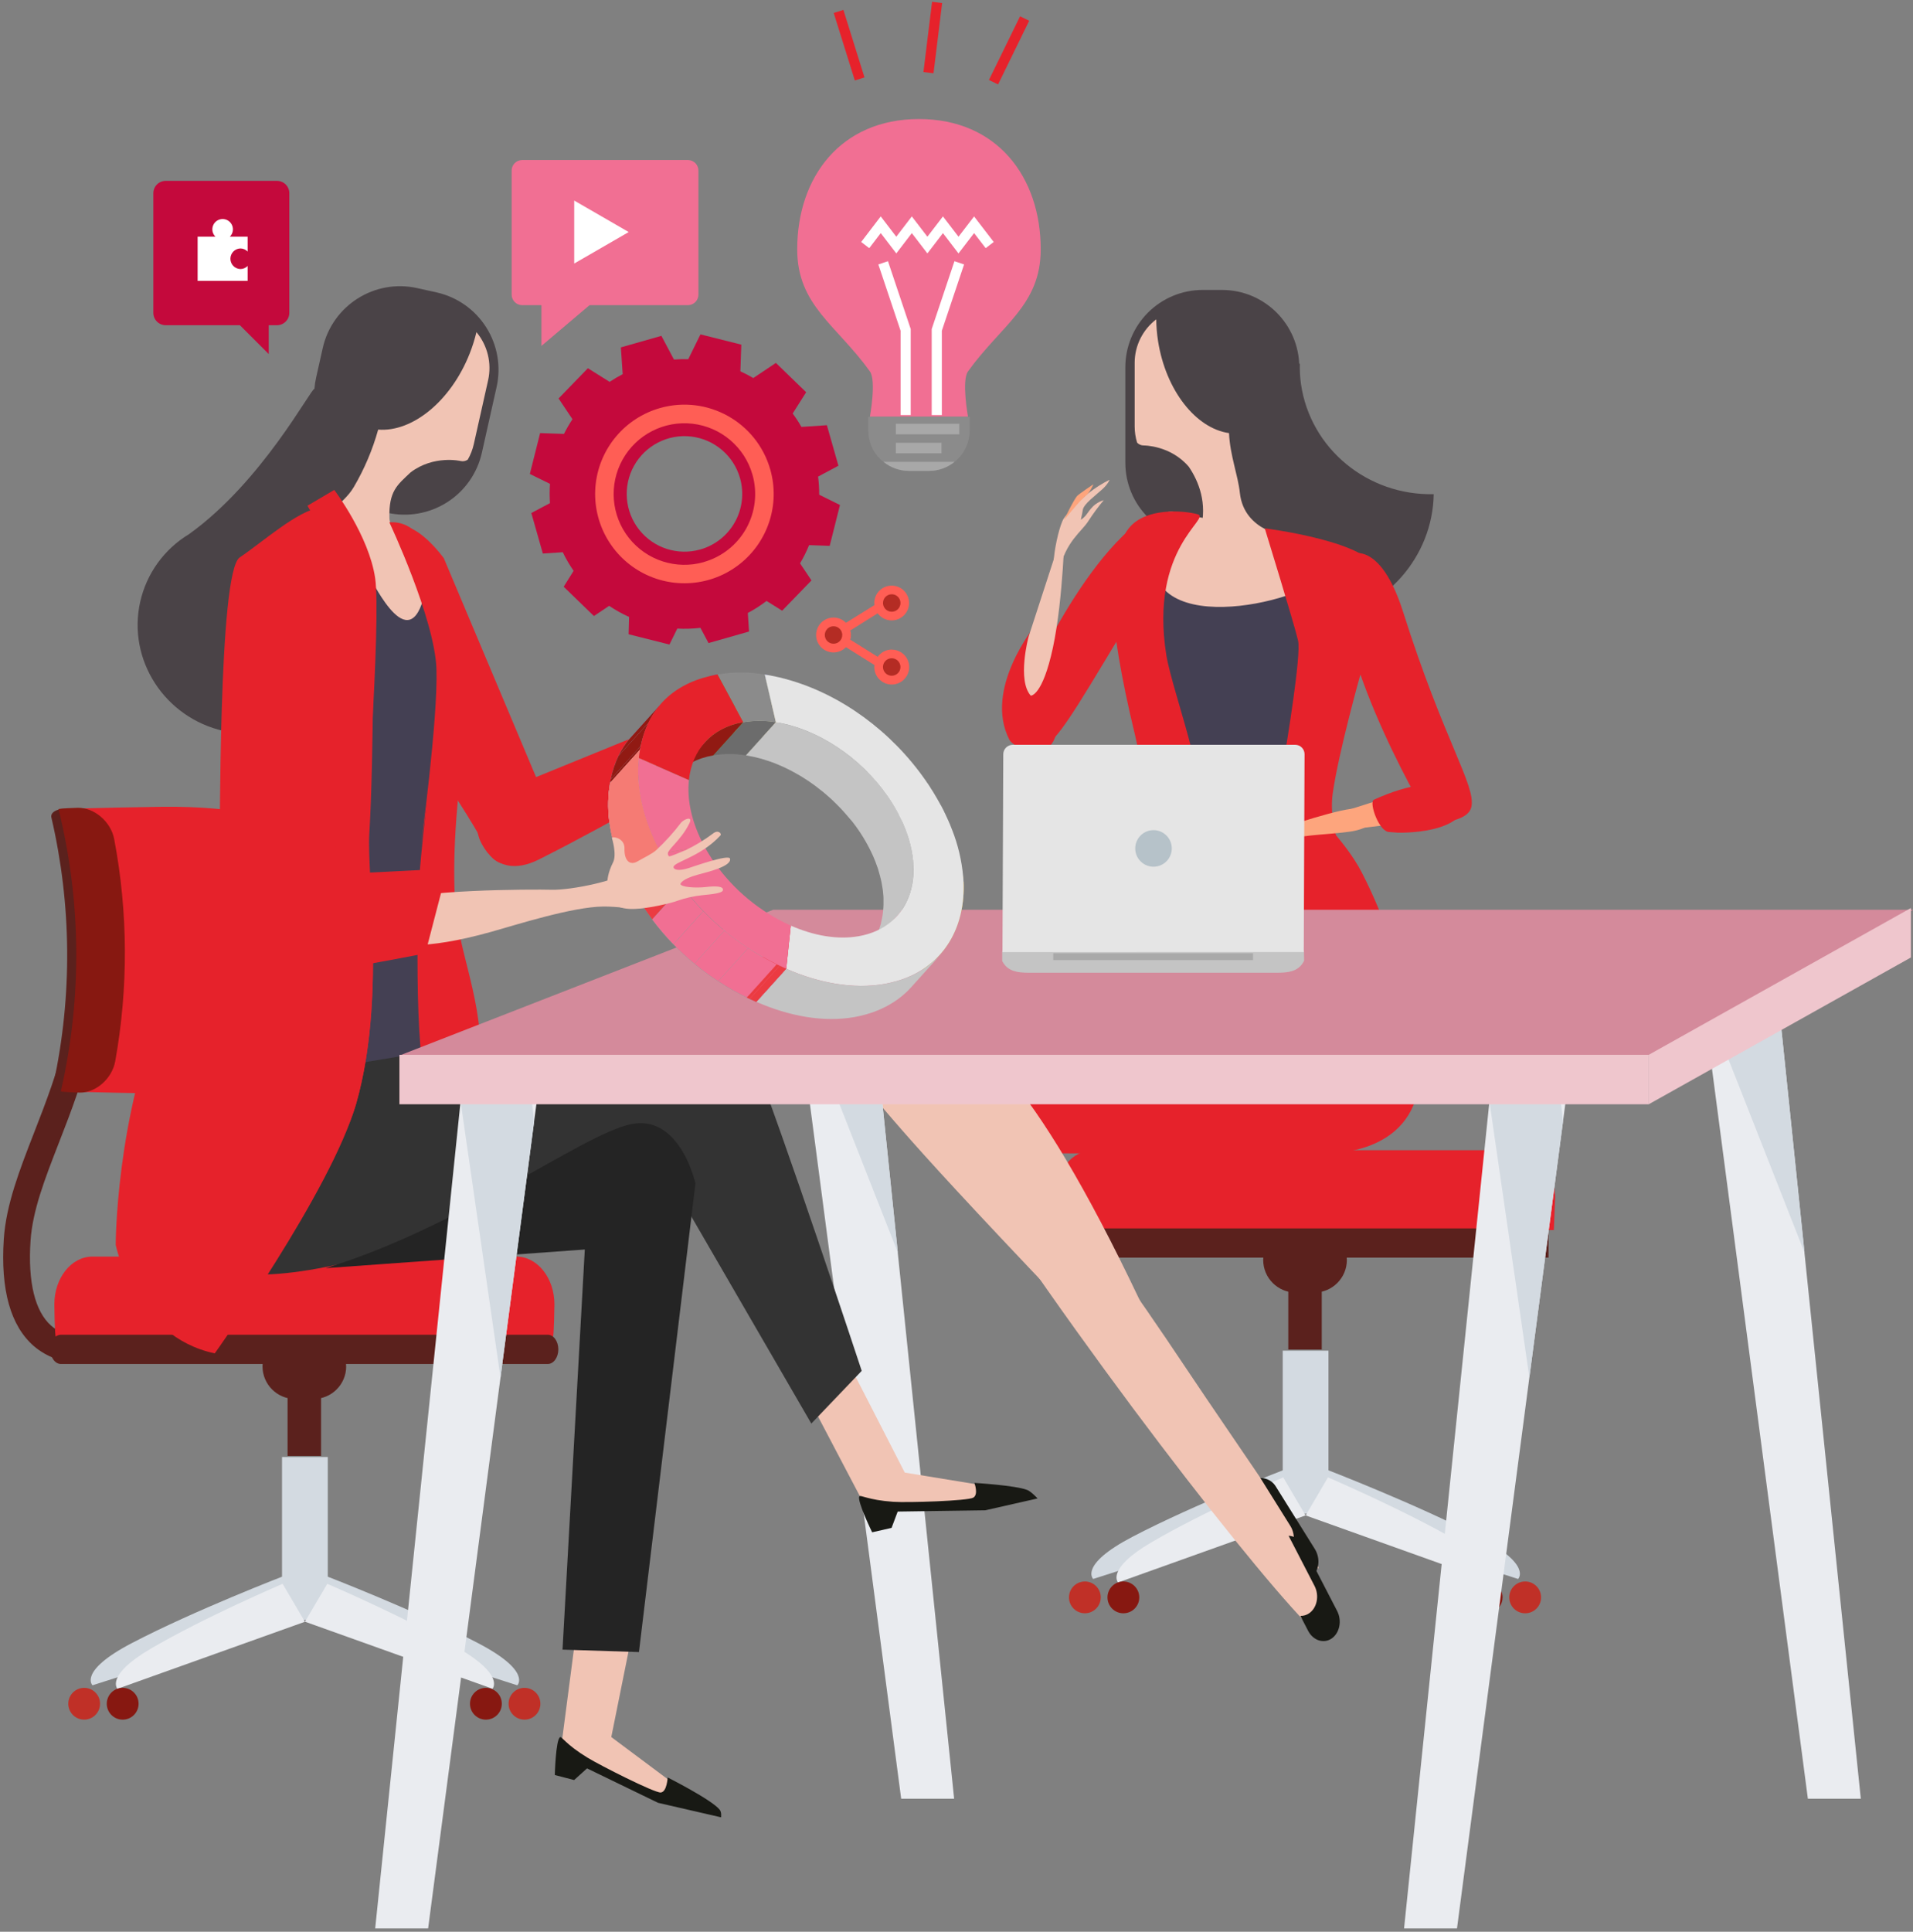 <svg xmlns="http://www.w3.org/2000/svg" xmlns:xlink="http://www.w3.org/1999/xlink" width="528px" height="533px" viewBox="0 0 528 533" version="1.1">
          <rect x="0" y="0" width="528" height="533" fill="#808080" stroke="none"/>
          <!-- Generator: Sketch 51.3 (57544) - http://www.bohemiancoding.com/sketch -->
          <title>Asset 1</title>
          <desc>Created with Sketch.</desc>
          <defs/>
          <g id="Page-1" stroke="none" stroke-width="1" fill="none" fill-rule="evenodd">
              <g id="Dedicated-Engagement-Model" transform="translate(-388, -1067)">
                  <g id="Asset-1" transform="translate(332, 1067)">
                      <path d="M411,405.315 L418.2,416.315 L357.73,435.66 C357.73,435.66 353.69,431.8 368.525,424.045 C385.795,415 411,405.315 411,405.315 Z" id="Path" fill="#D3DAE1" fill-rule="nonzero"/>
                      <path d="M421.725,405.315 L414.525,416.315 L475,435.66 C475,435.66 479.04,431.8 464.205,424.045 C446.915,415 421.725,405.315 421.725,405.315 Z" id="Path" fill="#D3DAE1" fill-rule="nonzero"/>
                      <rect id="Rectangle" fill="#D3DAE1" fill-rule="nonzero" x="410.04" y="372.665" width="12.63" height="44.975"/>
                      <path d="M410.175,407.63 L416.34,418.13 L364.59,436.63 C364.59,436.63 361.135,432.945 373.825,425.54 C388.615,416.87 410.175,407.63 410.175,407.63 Z" id="Path" fill="#EAECF0" fill-rule="nonzero"/>
                      <path d="M422.53,407.63 L416.37,418.13 L468.125,436.63 C468.125,436.63 471.58,432.945 458.885,425.54 C444.1,416.87 422.53,407.63 422.53,407.63 Z" id="Path" fill="#EAECF0" fill-rule="nonzero"/>
                      <path d="M370.45,440.745 C370.45,443.17 368.485,445.135 366.06,445.135 C363.635,445.135 361.67,443.17 361.67,440.745 C361.67,438.32 363.635,436.355 366.06,436.355 C368.483,436.358 370.447,438.322 370.45,440.745 Z" id="Path" fill="#871811" fill-rule="nonzero"/>
                      <path d="M470.72,440.745 C470.72,442.521 469.65,444.121 468.01,444.801 C466.37,445.48 464.481,445.105 463.226,443.849 C461.97,442.594 461.595,440.705 462.274,439.065 C462.954,437.425 464.554,436.355 466.33,436.355 C468.753,436.358 470.717,438.322 470.72,440.745 Z" id="Path" fill="#871811" fill-rule="nonzero"/>
                      <path d="M359.82,440.745 C359.82,442.521 358.75,444.121 357.11,444.801 C355.47,445.48 353.581,445.105 352.326,443.849 C351.07,442.594 350.695,440.705 351.374,439.065 C352.054,437.425 353.654,436.355 355.43,436.355 C357.855,436.355 359.82,438.32 359.82,440.745 Z" id="Path" fill="#C03027" fill-rule="nonzero"/>
                      <path d="M481.345,440.745 C481.345,443.17 479.38,445.135 476.955,445.135 C474.53,445.135 472.565,443.17 472.565,440.745 C472.565,438.32 474.53,436.355 476.955,436.355 C479.38,436.355 481.345,438.32 481.345,440.745 Z" id="Path" fill="#C03027" fill-rule="nonzero"/>
                      <rect id="Rectangle" fill="#5B211D" fill-rule="nonzero" x="411.575" y="356.185" width="9.24" height="16.175"/>
                      <path d="M427.745,347.635 C427.745,352.606 423.716,356.635 418.745,356.635 L413.65,356.635 C408.679,356.635 404.65,352.606 404.65,347.635 C404.65,342.664 408.679,338.635 413.65,338.635 L418.735,338.635 C423.706,338.635 427.735,342.664 427.735,347.635 L427.745,347.635 Z" id="Path" fill="#5B211D" fill-rule="nonzero"/>
                      <path d="M485.22,330.545 C485.22,323.265 480.52,317.37 474.72,317.37 L357.67,317.37 C351.87,317.37 347.17,323.265 347.17,330.545 C347.17,331.685 347.3,338.335 347.52,339.395 L484.87,339.395" id="Path" fill="#B72A30" fill-rule="nonzero" style="&#10;    fill: #E6222B;&#10;"/>
                      <path d="M483.395,338.93 L349,338.93 C347.395,338.93 346.09,340.735 346.09,342.965 C346.09,345.195 347.395,346.995 349,346.995 L483.4,346.995" id="Path" fill="#5B211D" fill-rule="nonzero"/>
                      <path d="M366.6,127.685 C366.611,139.462 376.163,149.003 387.94,149 L393.275,138.865 C405.055,138.865 414.61,121.115 414.61,109.335 L414.61,101.335 C414.607,89.553 405.057,80.003 393.275,80 L387.94,80 C382.279,80 376.849,82.25 372.847,86.254 C368.844,90.258 366.597,95.689 366.6,101.35 L366.6,127.685 Z" id="Path" fill="#4A4347" fill-rule="nonzero"/>
                      <path d="M410.355,100.705 C411.817,100.503 413.289,100.39 414.765,100.365 C414.718,102.219 414.82,104.073 415.07,105.91 C417.655,123.91 433.595,136.78 451.715,136.345 C451.435,153.59 438.43,168.635 420.46,171.21 C400.58,174.06 382.19,160.59 379.4,141.12 C376.61,121.65 390.465,103.555 410.355,100.705 Z" id="Path" fill="#4A4347" fill-rule="nonzero"/>
                      <path d="M375.13,88.115 C375.153,90.124 375.321,92.129 375.63,94.115 C377.79,107.82 386.13,118.22 395.215,119.5 C395.5,125.71 397.69,131.09 398.215,136.03 C399.4,146.785 411.31,147.93 411.31,147.93 C412.855,157.5 375.22,170.755 375.99,169.21 C376.76,167.665 384.79,156.405 387.41,146.065 C389.24,138.86 386.91,132.92 384.14,128.815 C379.05,122.815 371.64,122.91 371.64,122.91 C370.958,122.91 370.308,122.625 369.845,122.125 C369.402,120.68 369.176,119.177 369.175,117.665 L369.175,100.08 C369.189,95.382 371.39,90.958 375.13,88.115 Z" id="Path" fill="#FDA57D" fill-rule="nonzero" style="&#10;    fill: #f1c4b4;&#10;"/>
                      <path d="M446.25,284.32 C446.25,284.225 446.305,284.115 446.325,284.025 C446.265,283.95 446.21,283.865 446.15,283.79 C443.23,268.705 438.73,254.005 431.855,240.725 C427,231.35 417.215,222.465 412.9,218 C401.775,224.065 391.645,217.365 381.24,225.235 C379.529,231.112 378.161,237.084 377.145,243.12 C375.57,252.2 374.21,260.645 373.04,268.54 C356.905,270.04 317.1,273.11 302.115,276.04 C293.24,278.09 292.72,281.54 291.335,282.66 C292.125,297.16 303.88,305.325 310.995,316.93 C312.26,318.99 408.055,318.04 423.9,318.04 C432.385,317.95 453.88,313.085 446.25,284.32 Z" id="Path" fill="#D23D43" fill-rule="nonzero" style="&#10;    fill: #E6222B;&#10;"/>
                      <path d="M297.5,303.18 C294.885,300.155 293.43,296.375 291.5,293.01 C290,286.535 290,282.185 291.865,280.645 C298.91,274.825 322.935,286.95 383.365,377.53 C396.52,397.255 425.66,438.92 418.945,431.975 C318.815,328.455 310.645,318.45 297.5,303.18 Z" id="Path" fill="#EA7F4E" fill-rule="nonzero" style="&#10;    fill: #f1c4b4;&#10;"/>
                      <path d="M418.92,427.425 L408.21,410.275 C407.327,408.724 405.669,407.779 403.885,407.81 L412.13,421 C413.73,423.555 413.335,427 411.255,428.675 C410.593,429.212 409.777,429.524 408.925,429.565 L411.39,433.51 C412.985,436.065 415.96,436.77 418.045,435.085 C420.13,433.4 420.5,430 418.92,427.425 Z" id="Path" fill="#181914" fill-rule="nonzero"/>
                      <path d="M417.79,201.235 L431.045,170 C434.99,160.72 431.795,151.82 423.955,150.225 L379.6,141.2 C374.71,140.74 367.485,150.245 369.855,160.81 L381.205,195.1 L417.79,201.235 Z" id="Path" fill="#FDA57D" fill-rule="nonzero" style="&#10;    fill: #f1c4b4;&#10;"/>
                      <path d="M425.91,156.59 C424.41,183.55 450.995,227.09 450.995,227.09 C450.995,227.09 461.15,227.24 462.12,222.59 C463.345,216.68 454.51,204.35 443.26,168.815 C436.3,146.825 426.17,152.08 425.91,156.59 Z" id="Path" fill="#D23D43" fill-rule="nonzero" style="&#10;    fill: #E6222B;&#10;"/>
                      <path d="M371.425,143.185 C351.38,157.565 335.425,198.25 335.425,198.25 C335.425,198.25 339.925,208.13 343.885,206.15 C348.885,203.65 355.045,191.745 372.425,163.42 C383.2,145.89 374.78,140.775 371.425,143.185 Z" id="Path" fill="#D23D43" fill-rule="nonzero" style="&#10;    fill: #E6222B;&#10;"/>
                      <path d="M378.5,215.645 C378.565,219.7 382.5,226.235 385.365,226.145 L413.24,227.07 C416.11,227.005 423.025,222.005 422.96,217.95 L422.715,204.325 C422.65,200.28 420.27,197.045 417.395,197.11 L381.375,188 C378.505,188.065 376.225,191.405 376.29,195.455 L378.5,215.645 Z" id="Path" fill="#444053" fill-rule="nonzero"/>
                      <path d="M421.175,228.5 C421.145,228.945 419.01,229.175 416.395,229 L386.805,227.155 C384.19,227 382.095,226.505 382.125,226.055 L382.225,224.37 C382.225,223.925 384.395,223.695 387.01,223.87 L416.59,225.71 C419.21,225.87 421.305,226.37 421.275,226.81 L421.175,228.5 Z" id="Path" fill="#171311" fill-rule="nonzero"/>
                      <path d="M373.24,155.11 C373.577,153.29 374.098,151.51 374.795,149.795 C368.835,177.295 415.44,166.49 422.06,158.48 C422.17,159.31 422.255,160.17 422.31,161.06 C422.81,170.745 422.43,180.435 422.865,190.125 C423.255,197.83 414.945,204.43 410.92,204.58 C395.92,205.17 392.48,203.955 377.965,198.68 C374.07,197.26 366.78,188.985 368.185,181.925 C369.912,173.015 371.597,164.077 373.24,155.11 Z" id="Path" fill="#444053" fill-rule="nonzero"/>
                      <path d="M405.085,145.775 C405.085,145.775 435.17,149.525 436.155,157.86 C437.565,169.74 431.365,186.525 431.365,186.525 C431.365,186.525 425.505,207.41 423.865,218.74 C422.225,230.07 429.315,240.82 427.13,238.61 C426.695,238.165 421.475,238.675 413.165,234.705 C404.855,230.735 409.46,215.295 410.28,210.31 C411.1,205.325 415.175,180.835 414.28,176.78 C413.385,172.725 405.085,145.775 405.085,145.775 Z" id="Path" fill="#D23D43" fill-rule="nonzero" style="&#10;    fill: #E6222B;&#10;"/>
                      <path d="M362.92,157.535 C362.92,157.535 364.42,149.715 367.54,145.775 C372.14,139.98 382.61,140.82 386.54,141.89 C390.47,142.96 373.165,150.955 377.91,180.73 C378.78,186.17 382.63,197.78 384.75,206.23 C386.87,214.68 383.5,237.695 383.5,237.695 C383.5,237.695 376.655,234.27 375.3,234.695 C373.17,235.33 372.12,214.5 369.26,202.76 C361.065,169.08 362.92,157.535 362.92,157.535 Z" id="Path" fill="#D23D43" fill-rule="nonzero" style="&#10;    fill: #E6222B;&#10;"/>
                      <path d="M314.26,309.885 C312.175,306.59 311.535,302.635 310.26,299.06 C309.965,292.56 311.09,288.74 312.875,287.115 C321,279.74 338.83,293.4 367.725,352.835 C382.285,382.8 393.225,408.71 412.92,424.745 C415.795,427.085 417.25,429.375 418.175,432.09 C421.04,440.52 419.77,451.035 419.415,450.705 C405.63,438.08 352.745,370.73 314.26,309.885 Z" id="Path" fill="#FDA57D" fill-rule="nonzero" style="&#10;    fill: #f1c4b4;&#10;"/>
                      <path d="M425.06,444.5 L415.77,426.545 C415.019,424.925 413.442,423.847 411.66,423.735 L418.81,437.565 C420.2,440.24 419.53,443.635 417.31,445.145 C416.608,445.63 415.768,445.876 414.915,445.845 L417.05,449.97 C418.435,452.65 421.35,453.59 423.55,452.085 C425.75,450.58 426.445,447.175 425.06,444.5 Z" id="Path" fill="#181914" fill-rule="nonzero"/>
                      <path d="M334.595,204.1 C327.375,190.06 341.72,172.6 341.72,172.6 C341.72,172.6 346.575,173.03 348.47,175.6 C350.865,178.86 350.21,185.755 347.695,201.495 C346.14,211.235 335.805,206.445 334.595,204.1 Z" id="Path" fill="#D23D43" fill-rule="nonzero" style="&#10;    fill: #E6222B;&#10;"/>
                      <path d="M340.5,191.94 C340.5,191.94 343.725,192.165 346.62,178.645 C349.515,165.125 349.915,144.895 349.915,144.895 L339.87,175.77 C339.87,175.77 336.685,187.69 340.5,191.94 Z" id="Path" fill="#FDA57D" fill-rule="nonzero" style="&#10;    fill: #f1c4b4;&#10;"/>
                      <path d="M348.37,157.45 C350.13,149.355 354.56,146.705 356.4,143.755 C357.695,141.751 359.113,139.829 360.645,138 C357.115,139.095 356.45,141.69 355.145,142.77 C353.84,143.85 354.425,143.625 354.855,140.7 C355.1,139.04 358.355,136.745 360.25,134.99 C361.895,133.49 362.25,132.375 362.25,132.375 C360.19,133.406 358.24,134.644 356.43,136.07 C353.155,138.725 350.125,142.225 349.585,143.095 C348.585,144.685 347.26,150.065 346.885,154.025 C346.5,158.5 347.105,163.28 348.37,157.45 Z" id="Path" fill="#FDA57D" fill-rule="nonzero" style="&#10;    fill: #f1c4b4;&#10;"/>
                      <path d="M349.645,143.545 C349.645,143.545 352.42,137.67 353.395,136.75 C354.08,136.105 357.785,133.615 357.785,133.615 C357.785,133.615 356.935,135.855 355.505,136.94 C354.075,138.025 349.645,143.545 349.645,143.545 Z" id="Path" fill="#FDA57D" fill-rule="nonzero"/>
                      <path d="M428.31,229.5 C421.05,230.47 413.09,230.33 409.41,232.5 C404.18,235.545 395.94,245.62 391.775,246.2 C391.324,246.288 390.878,246.401 390.44,246.54 C389.255,246.865 387.86,247.01 387.39,247.205 C386.92,247.4 385.39,248.235 385.845,247.68 C389.815,242.765 401.605,231.455 403.025,230.895 C405.94,229.735 422.34,224.035 428.87,223.18 C436.235,222.195 438.095,228.2 428.31,229.5 Z" id="Path" fill="#FDA57D" fill-rule="nonzero"/>
                      <path d="M407.84,231.885 C407.84,231.885 407.875,230.385 406.7,230.285 C404.78,230.13 401.1,231.425 399.815,231.94 C398.38,232.515 392.075,236.345 392.075,236.345 C393.901,236.54 395.741,236.15 397.33,235.23 C401.035,233 407.84,231.885 407.84,231.885 Z" id="Path" fill="#EAD7B9" fill-rule="nonzero"/>
                      <path d="M439.815,219.745 C439.856,222.35 439.736,224.955 439.455,227.545 C420.415,229.935 404.17,231.1 404.17,231.1 L439.815,219.745 Z" id="Path" fill="#FDA57D" fill-rule="nonzero"/>
                      <path d="M435.145,220.68 C433.825,221.49 436.645,229.68 439.53,229.57 L441.77,229.74 C441.77,229.74 461.04,230.38 460.43,220.43 C460.43,220.43 455.875,211.285 435.145,220.68 Z" id="Path" fill="#D23D43" fill-rule="nonzero" style="&#10;    fill: #E6222B;&#10;"/>
                      <path d="M176.5,80.68 L171.18,79.5 C159.402,76.864 147.715,84.273 145.075,96.05 L143.28,104.05 C143.033,105.123 142.866,106.213 142.78,107.31 C141.9,107.025 128.435,132.855 108.17,147.38 C101.319,151.508 96.451,158.256 94.695,166.06 C91.105,182.06 101.46,198.06 117.82,201.705 C134.18,205.35 150.345,195.355 153.94,179.34 C155.581,171.99 154.328,164.29 150.44,157.84 C156.421,153.841 160.635,147.695 162.21,140.675 C162.28,140.36 162.335,140.05 162.395,139.735 L162.865,141.47 C168.527,142.747 174.465,141.719 179.368,138.612 C184.272,135.506 187.737,130.576 189,124.91 L193.065,106.78 C194.33,101.122 193.296,95.193 190.189,90.298 C187.083,85.403 182.158,81.944 176.5,80.68 Z" id="Path" fill="#4A4347" fill-rule="nonzero"/>
                      <polygon id="Path" fill="#EAECF0" fill-rule="nonzero" points="304.73 496.29 319.345 496.29 295.235 262.825 274.05 262.825"/>
                      <polygon id="Path" fill="#D3DAE1" fill-rule="nonzero" points="275.465 273.585 303.82 345.635 295.78 268.09 295.235 262.825 276.72 262.825"/>
                      <polygon id="Path" fill="#EAECF0" fill-rule="nonzero" points="554.985 496.29 569.595 496.29 545.49 262.825 524.305 262.825"/>
                      <polygon id="Path" fill="#D3DAE1" fill-rule="nonzero" points="525.715 273.585 554.07 345.635 546.03 268.09 545.49 262.825 526.97 262.825"/>
                      <path d="M78.12,376.025 C73.437,376.084 68.892,374.44 65.33,371.4 C58.905,365.81 56.12,355.865 57.05,341.85 C57.685,332.39 61.405,322.815 65.35,312.67 C72,295.615 79.5,276.28 75.57,250.71 L82.88,249.585 C87.115,277.115 78.88,298.315 72.24,315.35 C68.35,325.35 64.985,334.015 64.43,342.35 C63.67,353.715 65.635,361.815 70.115,365.775 C74.35,369.525 79.66,368.555 79.885,368.52 L81.385,375.76 C80.308,375.954 79.214,376.042 78.12,376.025 Z" id="Path" fill="#5B211D" fill-rule="nonzero"/>
                      <path d="M134.79,434.665 L142,445.64 L81.53,465 C81.53,465 77.49,461.14 92.33,453.385 C109.6,444.35 134.79,434.665 134.79,434.665 Z" id="Path" fill="#D3DAE1" fill-rule="nonzero"/>
                      <path d="M145.525,434.665 L138.33,445.64 L198.78,465 C198.78,465 202.82,461.14 187.985,453.385 C170.715,444.35 145.525,434.665 145.525,434.665 Z" id="Path" fill="#D3DAE1" fill-rule="nonzero"/>
                      <rect id="Rectangle" fill="#D3DAE1" fill-rule="nonzero" x="133.84" y="402.01" width="12.63" height="44.975"/>
                      <path d="M134,437 L140.16,447.47 L88.41,465.97 C88.41,465.97 84.955,462.285 97.65,454.88 C112.415,446.215 134,437 134,437 Z" id="Path" fill="#EAECF0" fill-rule="nonzero"/>
                      <path d="M146.33,437 L140.175,447.45 L191.93,465.95 C191.93,465.95 195.38,462.265 182.685,454.86 C167.9,446.215 146.33,437 146.33,437 Z" id="Path" fill="#EAECF0" fill-rule="nonzero"/>
                      <path d="M94.25,470.09 C94.25,472.515 92.285,474.48 89.86,474.48 C87.435,474.48 85.47,472.515 85.47,470.09 C85.47,467.665 87.435,465.7 89.86,465.7 C92.285,465.7 94.25,467.665 94.25,470.09 Z" id="Path" fill="#871811" fill-rule="nonzero"/>
                      <path d="M194.5,470.09 C194.5,472.515 192.535,474.48 190.11,474.48 C187.685,474.48 185.72,472.515 185.72,470.09 C185.72,467.665 187.685,465.7 190.11,465.7 C192.535,465.7 194.5,467.665 194.5,470.09 Z" id="Path" fill="#871811" fill-rule="nonzero"/>
                      <path d="M83.62,470.09 C83.62,471.866 82.55,473.467 80.909,474.146 C79.268,474.826 77.379,474.449 76.124,473.192 C74.869,471.936 74.495,470.047 75.176,468.407 C75.857,466.766 77.459,465.698 79.235,465.7 C81.658,465.703 83.62,467.667 83.62,470.09 Z" id="Path" fill="#C03027" fill-rule="nonzero"/>
                      <path d="M205.15,470.09 C205.15,472.514 203.186,474.479 200.762,474.48 C198.338,474.481 196.372,472.517 196.37,470.093 C196.368,467.669 198.331,465.703 200.755,465.7 C201.92,465.699 203.038,466.161 203.862,466.984 C204.687,467.807 205.15,468.925 205.15,470.09 Z" id="Path" fill="#C03027" fill-rule="nonzero"/>
                      <rect id="Rectangle" fill="#5B211D" fill-rule="nonzero" x="135.375" y="385.53" width="9.24" height="16.175"/>
                      <path d="M151.55,377 C151.55,381.971 147.521,386 142.55,386 L137.455,386 C132.484,386 128.455,381.971 128.455,377 C128.455,372.029 132.484,368 137.455,368 L142.535,368 C147.506,368 151.535,372.029 151.535,377 L151.55,377 Z" id="Path" fill="#5B211D" fill-rule="nonzero"/>
                      <path d="M208.675,368.745 C208.89,367.685 209.025,361.03 209.025,359.89 C209.025,352.61 204.32,346.715 198.525,346.715 L81.5,346.715 C75.695,346.715 71,352.61 71,359.89 C71,361.03 71.125,367.685 71.345,368.745 L208.675,368.745 Z" id="Path" fill="#B72A30" fill-rule="nonzero" style="&#10;    fill: #E6222B;&#10;"/>
                      <path d="M69.89,372.315 C69.89,374.54 71.19,376.345 72.8,376.345 L207.195,376.345 C208.8,376.345 210.105,374.54 210.105,372.315 C210.105,370.085 208.8,368.275 207.195,368.275 L72.8,368.275 C71.19,368.275 69.89,370.085 69.89,372.315 Z" id="Path" fill="#5B211D" fill-rule="nonzero"/>
                      <path d="M76.44,301.16 C79.33,301.375 97.675,301.7 100.84,301.735 C120.92,301.98 138.22,298.21 139.18,293.265 C143.14,272.736 143.309,251.655 139.68,231.065 C138.825,226.125 121.265,222.355 100.76,222.605 C97.535,222.64 78.81,222.97 75.87,223.185 C82.167,248.773 82.362,275.483 76.44,301.16 Z" id="Path" fill="#B72A30" fill-rule="nonzero" style="&#10;    fill: #E6222B;&#10;"/>
                      <path d="M73.685,223.18 C71.435,223.205 69.865,224.275 70.185,225.565 C75.777,249.63 75.992,274.632 70.815,298.79 C70.53,300.085 72.085,301.15 74.285,301.175 C76.485,301.175 78.52,300.175 78.785,298.88 C84.02,274.673 83.849,249.609 78.285,225.475 C77.98,224.18 75.905,223.155 73.655,223.18 L73.685,223.18 Z" id="Path" fill="#5B211D" fill-rule="nonzero"/>
                      <path d="M72.79,301.125 C73.38,301.31 77.355,301.465 78.05,301.47 C82.425,301.525 86.93,297.665 87.805,292.8 C91.45,272.537 91.355,251.779 87.525,231.55 C86.61,226.685 81.995,222.83 77.525,222.885 C76.82,222.885 72.77,223.045 72.16,223.235 C78.462,248.791 78.678,275.47 72.79,301.125 Z" id="Path" fill="#871811" fill-rule="nonzero"/>
                      <path d="M195.465,226.62 C195.465,226.62 187.735,235.32 210.425,225.285 C233.115,215.25 263.925,194.89 263.925,194.89 L209.425,213.16 C209.425,213.16 198.85,217.05 195.465,226.62 Z" id="Path" fill="#E2C59C" fill-rule="nonzero"/>
                      <path d="M246.82,204.46 C257.75,200.02 264.67,203.595 269.695,203.53 C273.17,203.554 276.64,203.798 280.085,204.26 C275.745,200.57 272.16,201.87 269.775,201.08 C267.39,200.29 268.165,200.855 271.935,198.985 C274.08,197.925 279.56,200.24 283.245,201.265 C286.43,202.145 288.005,201.68 288.005,201.68 C285.052,199.875 281.926,198.367 278.675,197.18 C272.76,195.125 266.07,194.105 264.59,194.115 C261.885,194.155 254.47,196.87 249.54,199.675 C244,202.845 238.945,207.66 246.82,204.46 Z" id="Path" fill="#E2C59C" fill-rule="nonzero"/>
                      <path d="M264.095,194.565 C264.095,194.565 273.33,193.29 275.245,193.8 C276.58,194.15 282.68,196.905 282.68,196.905 C282.68,196.905 279.345,197.67 276.85,196.71 C274.355,195.75 264.095,194.565 264.095,194.565 Z" id="Path" fill="#E2C59C" fill-rule="nonzero"/>
                      <path d="M203.465,214.62 C203.465,214.62 182.5,220.935 189,232.91 C192.7,239.715 198.535,240.24 204.725,237.15 C216.225,231.39 229.015,224.225 229.015,224.225 L229.625,203.95 L203.465,214.62 Z" id="Path" fill="#D23D43" fill-rule="nonzero" style="&#10;    fill: #E6222B;&#10;"/>
                      <path d="M206.945,221.5 L178.5,154.025 C178.5,154.025 170.69,143.225 165.445,145.62 C157.875,149.06 166.115,157.955 167.235,162.835 C169.52,172.775 159.735,181.205 172.885,205.06 C180.45,218.775 185.7,225.125 190.445,234.62 C193.71,241.16 201.14,238.24 207.78,234.925 C220.185,228.725 206.945,221.5 206.945,221.5 Z" id="Path" fill="#D23D43" fill-rule="nonzero" style="&#10;    fill: #E6222B;&#10;"/>
                      <path d="M187.5,91.64 C187.019,93.646 186.397,95.616 185.64,97.535 C180.42,110.75 169.76,119.28 160.38,118.535 C158.834,124.084 156.573,129.409 153.655,134.375 C150.75,139.375 143.155,143.685 143.155,143.685 C139.47,152.905 176.37,183.78 177.95,182.97 C181.3,181.26 175.295,159.085 169.26,152.215 C166.425,148.995 163.545,145.215 163.48,143.03 C163.27,135.42 165.685,133.8 169.35,130.315 C175.78,125.47 183.14,127.205 183.14,127.205 C183.822,127.362 184.538,127.222 185.11,126.82 C185.881,125.478 186.444,124.026 186.78,122.515 L190.72,104.93 C191.772,100.24 190.582,95.328 187.5,91.64 Z" id="Path" fill="#FDA57D" fill-rule="nonzero" style="&#10;    fill: #f1c4b4;&#10;"/>
                      <path d="M149.235,287.79 C149.235,287.79 158.69,296.355 161.35,297.115 C164.905,298.115 174.85,293.825 174.85,293.825 C174.85,293.825 172.105,249.435 173.125,231.825 C174.145,214.215 178.28,209.145 177.81,203.705 C177.045,195.02 184.1,190.59 182.015,183.965 C179.93,177.34 174.7,153.545 174.34,156.85 C171.27,184.99 160.48,163.29 158.34,159.89 C157.16,158.04 149.235,287.79 149.235,287.79 Z" id="Path" fill="#444053" fill-rule="nonzero"/>
                      <path d="M169,149.32 C169,149.32 181.5,158.495 181.34,162.73 C181.18,166.965 187.805,179.49 185.115,198.31 C182.045,219.81 180.905,234.225 181.535,247.935 C182.165,261.645 188.48,273.525 188.695,290.405 C188.865,303.625 185.835,304.8 185.835,304.8 C185.835,304.8 180,306.965 175.1,302.445 C170.2,297.925 171.07,252.675 171.81,241.285 C172.55,229.895 176.105,203.075 176.93,195.24 C177.955,185.52 176.43,176.035 175.905,173.24 C174.17,163.605 172.1,157.705 170.655,154.165 C170.41,153.555 167.155,150.95 166.955,150.475 C166.05,148.42 167.96,148.175 169,149.32 Z" id="Path" fill="#FA595F" fill-rule="nonzero" style="&#10;    fill: #E6222B;&#10;"/>
                      <polygon id="Path" fill="#FDA57D" fill-rule="nonzero" points="216.415 439.665 210.735 483.195 235.27 494.45 248.89 497.325 224.72 479.28 232.63 440.005" style="&#10;    fill: #f1c4b4;&#10;"/>
                      <path d="M209.13,489.755 L214.455,491.14 L218.025,487.925 L237.63,497.425 L255.01,501.425 C255.01,501.425 255.225,500.065 254.64,499.33 C252.455,496.575 240.28,490.43 240.28,490.43 C240.28,490.43 240.085,494.465 238.355,494.58 C236.625,494.695 221.605,487.08 218.135,484.955 C212.135,481.3 211.035,479.035 210.58,479.315 C209.375,480.06 209.13,489.755 209.13,489.755 Z" id="Path" fill="#181914" fill-rule="nonzero"/>
                      <polygon id="Path" fill="#FDA57D" fill-rule="nonzero" points="275.63 379.125 295.12 416.22 322.08 414.895 335.49 411.175 305.72 406.305 289.46 374.605" style="&#10;    fill: #f1c4b4;&#10;"/>
                      <path d="M296.72,422.785 L302.08,421.565 L303.77,417.065 L327.945,416.715 L342.38,413.445 C342.38,413.445 340.63,411.55 339.56,411.12 C336.34,409.825 324.935,409.155 324.935,409.155 C324.935,409.155 326.13,412.31 324.65,413.215 C323.17,414.12 306.555,414.655 302.49,414.37 C295.49,413.87 293.465,412.37 293.185,412.87 C292.465,414.07 296.72,422.785 296.72,422.785 Z" id="Path" fill="#181914" fill-rule="nonzero"/>
                      <path d="M133.22,268.185 L147.76,274.5 L154.085,293.5 L247.63,278.1 C247.63,278.1 257.16,275.165 263.225,290.215 C271.86,311.64 293.84,378.24 293.84,378.24 L279.93,392.785 L236.295,317.5 C236.295,317.5 146.885,359.45 117.405,350.4 C106.095,346.925 97.455,326.945 99.065,306.76 C99.941,296.565 101.42,286.43 103.495,276.41 L133.22,268.185 Z" id="Path" fill="#333333" fill-rule="nonzero"/>
                      <path d="M145.865,349.905 L217.41,344.76 L211.26,455.16 L232.355,455.83 L247.945,326.535 C247.945,326.535 243.74,307.295 230.075,310.2 C216.41,313.105 183.35,338.43 145.865,349.905 Z" id="Path" fill="#242424" fill-rule="nonzero"/>
                      <path d="M115.275,373.415 C115.275,373.415 147.505,328.455 154.33,304.415 C162.475,275.715 157.215,241.585 157.935,229.99 C159.255,208.68 158.96,167.57 159.245,162.455 C159.53,157.34 155.63,152.1 155.63,152.1 C155.63,152.1 151.63,139.065 144.435,140.025 C138.095,140.875 128.31,149.7 122.17,153.795 C116.17,157.795 116.84,232.895 116.54,236.675 C115.46,250.32 106.83,263.57 101.2,276.895 C87.935,308.325 87.935,343.5 87.935,343.5 C87.935,343.5 93.17,368.78 115.275,373.415 Z" id="Path" fill="#FA595F" fill-rule="nonzero" style="&#10;    fill: #E6222B;&#10;"/>
                      <path d="M158.785,255.35 L121.345,241.93 C121.345,241.93 123.95,263.625 124.82,271.875 C125.69,280.125 123.52,292.27 130.46,293.135 C137.4,294 140.875,292.705 134.365,297.48 C127.855,302.255 130.025,306.155 133.065,309.195 C136.105,312.235 126.12,346.08 126.12,346.08 C126.12,346.08 127.12,346.58 130.025,348.25 C139.275,333.625 150.745,317.04 154.33,304.42 C158.96,288.105 159.26,270.035 158.785,255.35 Z" id="Path" fill="#E04F55" fill-rule="nonzero" style="&#10;    fill: #E6222B;&#10;"/>
                      <polygon id="Path" fill="#EAECF0" fill-rule="nonzero" points="174.165 532.085 159.555 532.085 183.66 298.62 204.845 298.62"/>
                      <polygon id="Path" fill="#D3DAE1" fill-rule="nonzero" points="203.43 309.38 194.14 380.085 183.12 303.885 183.66 298.62 202.175 298.62"/>
                      <polyline id="Path" fill="#EAECF0" fill-rule="nonzero" points="488.82 298.62 458.14 532.085 443.53 532.085 467.635 298.62 488.82 298.62"/>
                      <polyline id="Path" fill="#D3DAE1" fill-rule="nonzero" points="487.41 309.38 478.12 380.085 467.09 303.885 467.635 298.62 486.155 298.62"/>
                      <polyline id="Path" fill="#D48A9B" fill-rule="nonzero" points="584.09 251.02 269.415 251.02 166.24 291.24 510.915 291.24"/>
                      <polyline id="Path" fill="#EFC6CD" fill-rule="nonzero" points="511.1 291.04 166.24 291.04 166.24 304.685 511.1 304.685"/>
                      <polyline id="Path" fill="#EFC6CD" fill-rule="nonzero" points="583.42 250.54 511.06 291.04 511.06 304.685 583.42 264.185"/>
                      <path d="M148.255,135.18 C148.255,135.18 157.805,147.765 159.54,159.485 C161.275,171.205 156.5,234.56 156.5,234.56 L153.095,178.88 L155.635,170.33 L151.295,169.465 C151.295,169.465 147.39,147.765 144.35,144.295 C141.31,140.825 140.88,139.525 140.88,139.525 L148.255,135.18 Z" id="Path" fill="#E04F55" fill-rule="nonzero" style="&#10;    fill: #E6222B;&#10;"/>
                      <path d="M163.465,144.12 C163.465,144.12 176.025,170.76 176.465,184.65 C176.905,198.54 172.125,233.69 172.125,233.69 C172.125,233.69 178.625,187.255 180.37,187.255 C182.115,187.255 178.635,180.31 178.635,180.31 L181.235,178.14 C181.235,178.14 175.845,157.87 173.425,151.235 C170.465,143.12 163.465,144.12 163.465,144.12 Z" id="Path" fill="#E04F55" fill-rule="nonzero" style="&#10;    fill: #E6222B;&#10;"/>
                      <path d="M499.55,509.57 L0,509.57" id="Path"/>
                      <path d="M343.245,68.785 C343.245,48.935 331.29,32.845 309.64,32.845 C287.99,32.845 276.035,48.935 276.035,68.785 C276.035,84.285 286.89,89.64 296.1,102.48 C297.925,105.02 296.1,114.98 296.1,114.98 L323.175,114.98 C323.175,114.98 321.35,104.98 323.175,102.48 C332.39,89.635 343.245,84.27 343.245,68.785 Z" id="Path" fill="#F13C31" fill-rule="nonzero" style="&#10;    fill: #f16f93ed;&#10;"/>
                      <path d="M295.635,115 L295.635,118.735 C295.635,121.706 296.816,124.556 298.917,126.656 C301.019,128.757 303.869,129.936 306.84,129.935 L312.44,129.935 C318.626,129.935 323.64,124.921 323.64,118.735 L323.64,115 L295.635,115 Z" id="Path" fill="#8B8B8B" fill-rule="nonzero"/>
                      <polygon id="Path" fill="#FFFFFF" fill-rule="nonzero" points="303.385 69.92 299.09 64.32 295.92 68.47 293.695 66.765 299.085 59.715 303.38 65.315 307.67 59.715 311.965 65.315 316.26 59.715 320.555 65.315 324.855 59.72 330.27 66.765 328.055 68.47 324.855 64.315 320.55 69.92 316.26 64.32 311.965 69.92 307.67 64.32"/>
                      <polygon id="Path" fill="#FFFFFF" fill-rule="nonzero" points="307.365 114.525 304.565 114.525 304.565 91.255 298.43 72.96 301.085 72.07 307.365 90.8"/>
                      <polygon id="Path" fill="#FFFFFF" fill-rule="nonzero" points="315.955 114.525 313.155 114.525 313.155 90.8 319.435 72.07 322.09 72.965 315.955 91.255"/>
                      <rect id="Rectangle" fill="#F13C31" fill-rule="nonzero" transform="translate(334.507, 13.9) rotate(-63.947) translate(-334.507, -13.9) " x="324.727" y="12.498" width="19.56" height="2.805" style="&#10;    fill: #E6222B;&#10;"/>
                      <rect id="Rectangle" fill="#F13C31" fill-rule="nonzero" transform="translate(313.457, 10.354) rotate(-82.99) translate(-313.457, -10.354) " x="303.695" y="8.954" width="19.525" height="2.8" style="&#10;    fill: #E6222B;&#10;"/>
                      <rect id="Rectangle" fill="#F13C31" fill-rule="nonzero" transform="translate(290.358, 12.466) rotate(-17.36) translate(-290.358, -12.466) " x="288.958" y="2.706" width="2.8" height="19.52" style="&#10;    fill: #E6222B;&#10;"/>
                      <rect id="Rectangle" fill="#A8A8A8" fill-rule="nonzero" x="303.26" y="116.925" width="17.505" height="2.91"/>
                      <rect id="Rectangle" fill="#A8A8A8" fill-rule="nonzero" x="303.26" y="122.175" width="12.6" height="2.91"/>
                      <path d="M299.855,127.425 C301.832,129.038 304.304,129.921 306.855,129.925 L312.455,129.925 C315.007,129.922 317.479,129.039 319.455,127.425 L299.855,127.425 Z" id="Path" fill="#A8A8A8" fill-rule="nonzero"/>
                      <path d="M285,150.61 L287.835,139.335 L282.105,136.5 C282.113,134.828 282.01,133.158 281.795,131.5 L287.41,128.5 L284.225,117.32 L277.2,117.79 C276.468,116.512 275.661,115.279 274.785,114.095 L278.5,108.225 L270.155,100.135 L263.91,104.31 C262.756,103.629 261.568,103.008 260.35,102.45 L260.605,95.09 L249.335,92.26 L245.965,99.105 C244.649,99.066 243.332,99.099 242.02,99.205 L238.545,92.665 L227.365,95.85 L227.865,103.24 C226.624,103.88 225.42,104.589 224.26,105.365 L218.26,101.6 L210.17,109.945 L214.005,115.67 C213.139,116.969 212.356,118.322 211.66,119.72 L205.075,119.5 L202.24,130.775 L207.8,133.5 C207.675,135.271 207.675,137.049 207.8,138.82 L202.65,141.55 L205.83,152.73 L211.33,152.37 C212.186,154.158 213.186,155.874 214.32,157.5 L211.58,161.885 L219.925,169.975 L224.13,167.16 C225.875,168.333 227.715,169.358 229.63,170.225 L229.5,175 L240.77,177.84 L242.935,173.44 C245.067,173.554 247.205,173.484 249.325,173.23 L251.56,177.43 L262.74,174.25 L262.4,169.13 C264.214,168.168 265.945,167.057 267.575,165.81 L271.88,168.5 L279.97,160.15 L276.815,155.435 C277.774,153.825 278.609,152.146 279.315,150.41 L285,150.61 Z M249.28,151.61 C243.079,153.375 236.425,151.23 232.422,146.175 C228.419,141.121 227.855,134.153 230.993,128.521 C234.131,122.888 240.353,119.701 246.757,120.445 C253.162,121.189 258.487,125.718 260.25,131.92 C261.41,135.989 260.903,140.352 258.843,144.048 C256.782,147.743 253.336,150.468 249.265,151.62 L249.28,151.61 Z" id="Shape" fill="#B42C24" fill-rule="nonzero" style="&#10;    fill: #c4093c;&#10;"/>
                      <path d="M238.155,112.595 C228.57,115.324 221.572,123.558 220.426,133.458 C219.279,143.358 224.209,152.974 232.916,157.822 C241.624,162.669 252.394,161.795 260.205,155.605 C268.016,149.415 271.329,139.13 268.6,129.545 C264.873,116.457 251.243,108.869 238.155,112.595 Z M250.25,155.095 C242.653,157.258 234.5,154.632 229.594,148.441 C224.688,142.25 223.995,133.713 227.838,126.811 C231.68,119.91 239.302,116.002 247.149,116.912 C254.996,117.821 261.522,123.367 263.685,130.965 C265.105,135.944 264.487,141.283 261.967,145.806 C259.447,150.329 255.231,153.663 250.25,155.075 L250.25,155.095 Z" id="Shape" fill="#FF5E55" fill-rule="nonzero"/>
                      <g id="Group" transform="translate(223.5, 185.5)" fill-rule="nonzero">
                          <path d="M80.255,39.775 C80.515,40.16 80.755,40.55 81.035,40.935 C80.78,40.55 80.5,40.16 80.255,39.775 Z" id="Path" fill="#CFD6D9"/>
                          <path d="M41.5,11.12 C41.25,11.045 41,10.975 40.745,10.91 L41.5,11.12 Z" id="Path" fill="#95999B"/>
                          <path d="M88.5,30.625 L80.245,39.775 C80.51,40.16 80.745,40.55 81.025,40.935 L89.28,31.785 C89.025,31.395 88.78,31.01 88.5,30.625 Z" id="Path" fill="#AAB1B2"/>
                          <path d="M92.18,36.66 L83.93,45.81 C84.23,46.38 84.53,46.955 84.815,47.535 L93.07,38.385 C92.78,37.81 92.485,37.23 92.18,36.66 Z" id="Path" fill="#AAB1B2"/>
                          <path d="M92.18,36.66 C92.49,37.235 92.78,37.815 93.07,38.385 C92.78,37.81 92.5,37.23 92.18,36.66 Z" id="Path" fill="#95999B"/>
                          <path d="M94.645,41.815 L86.385,50.965 L86.44,51.085 L94.695,41.93 C94.676,41.893 94.66,41.854 94.645,41.815 Z" id="Path" fill="#AEB5B6"/>
                          <path d="M49,1.76 L40.745,10.91 C40.995,10.975 41.245,11.045 41.5,11.12 L49.755,1.965 L49,1.76 Z" id="Path" fill="#979C9E"/>
                          <path d="M43.58,0.605 L35.325,9.755 L36.525,9.96 L44.78,0.81 C44.38,0.735 43.98,0.665 43.58,0.605 Z" id="Path" fill="#3F449C"/>
                          <path d="M22.27,9.745 C21.58,9.865 20.895,10.01 20.23,10.17 C20.9,10 21.57,9.865 22.27,9.745 Z" id="Path" fill="#826BB0"/>
                          <path d="M98.34,56.27 L90.085,65.42 C90.11,65.66 90.13,65.92 90.145,66.145 L98.4,57 L98.34,56.28 L98.34,56.27 Z" id="Path" fill="#C9A756"/>
                          <path d="M98.34,56.27 L98.4,56.99 C98.39,56.757 98.37,56.517 98.34,56.27 Z" id="Path" fill="#F4CC69"/>
                          <path d="M98.45,57.775 L90.195,66.925 C90.327,69.658 90.121,72.397 89.58,75.08 L97.835,65.93 C98.376,63.247 98.582,60.508 98.45,57.775 Z" id="Path" fill="#C9A756"/>
                          <polygon id="Path" fill="#C5C7A0" points="43.58 0.605 35.325 9.755 38.405 22.925 46.66 13.775"/>
                          <path d="M28.5,1 L20.245,10.15 C20.91,9.99 21.595,9.845 22.285,9.725 L30.54,0.575 C29.85,0.69 29.165,0.84 28.5,1 Z" id="Path" fill="#7055A4"/>
                          <path d="M37.64,13.765 L29.385,22.915 C32.365,22.422 35.405,22.422 38.385,22.915 L46.64,13.765 C43.66,13.27 40.62,13.27 37.64,13.765 Z" id="Path" fill="#6C6C6C"/>
                          <path d="M44.78,0.81 C44.38,0.735 43.98,0.665 43.575,0.6 C39.26,-0.146 34.85,-0.146 30.535,0.6 L37.64,13.775 C40.62,13.28 43.66,13.28 46.64,13.775 L43.56,0.605 C44,0.665 44.38,0.735 44.78,0.81 Z" id="Path" fill="#8B8B8B"/>
                          <polygon id="Path" fill="#46B64B" points="30.535 0.59 22.28 9.74 29.385 22.915 37.64 13.765"/>
                          <path d="M27.07,19.31 L18.815,28.465 C21.35,25.655 24.9,23.695 29.38,22.915 L37.635,13.765 C33.135,14.545 29.605,16.505 27.07,19.31 Z" id="Path" fill="#911A13"/>
                          <path d="M66.255,39.465 L66.205,39.405 C65.73,38.85 65.24,38.31 64.745,37.775 L64.385,37.395 C64.12,37.11 63.84,36.84 63.57,36.565 C63.16,36.15 62.745,35.745 62.325,35.345 L61.555,34.64 C61.13,34.255 60.695,33.875 60.26,33.505 L59.5,32.87 C58.97,32.44 58.43,32.025 57.885,31.615 C57.705,31.475 57.525,31.33 57.34,31.195 C56.61,30.655 55.84,30.145 55.11,29.65 C54.53,29.27 53.945,28.905 53.355,28.55 L52.89,28.28 C52.39,27.995 51.915,27.725 51.425,27.46 L50.96,27.21 C50.345,26.885 49.72,26.575 49.095,26.28 L48.865,26.175 C48.295,25.915 47.72,25.675 47.15,25.43 L46.78,25.275 C46.165,25.03 45.545,24.775 44.925,24.58 L44.55,24.455 C43.98,24.265 43.415,24.085 42.845,23.92 L42.58,23.84 C41.96,23.67 41.335,23.51 40.71,23.37 L40.29,23.28 C39.66,23.15 39.03,23.025 38.4,22.925 L46.655,13.775 C47.28,13.87 47.91,13.995 48.545,14.13 L48.97,14.22 C49.59,14.36 50.21,14.515 50.83,14.69 L51.105,14.77 C51.67,14.935 52.235,15.11 52.8,15.3 L53.18,15.43 C53.8,15.645 54.415,15.875 55.03,16.125 L55.415,16.28 C55.975,16.515 56.535,16.755 57.095,17.015 L57.36,17.135 L57.475,17.185 C58.06,17.46 58.635,17.755 59.215,18.055 L59.685,18.315 C60.185,18.575 60.685,18.845 61.145,19.13 L61.61,19.4 C62.175,19.74 62.74,20.085 63.29,20.45 L63.375,20.5 C64.125,21 64.875,21.5 65.59,22.04 C65.78,22.18 65.96,22.325 66.145,22.465 C66.69,22.875 67.225,23.29 67.75,23.72 L68.025,23.935 C68.19,24.07 68.345,24.22 68.525,24.355 C68.96,24.725 69.395,25.1 69.82,25.49 L70.59,26.195 C71.01,26.595 71.425,27 71.83,27.415 C71.985,27.57 72.15,27.715 72.33,27.875 C72.51,28.035 72.56,28.125 72.675,28.245 L73.03,28.62 C73.53,29.155 74.03,29.7 74.5,30.26 L74.525,30.29 C75,30.845 75.45,31.405 75.9,31.98 L76.195,32.365 L76.485,32.735 C76.84,33.21 77.19,33.695 77.53,34.185 C78.525,35.616 79.438,37.101 80.265,38.635 C80.655,39.35 81.01,40.07 81.345,40.78 L81.345,40.82 C81.63,41.43 81.89,42.035 82.14,42.64 L82.31,43.065 C82.555,43.685 82.81,44.3 82.99,44.91 C82.99,44.945 82.99,44.985 83.025,45.015 C83.22,45.6 83.39,46.18 83.55,46.755 C83.585,46.89 83.625,47.025 83.66,47.16 C83.815,47.755 83.955,48.345 84.075,48.93 C84.075,49.015 84.075,49.1 84.12,49.185 C84.22,49.71 84.305,50.23 84.38,50.75 C84.38,50.87 84.415,50.99 84.43,51.105 C84.445,51.22 84.43,51.275 84.465,51.355 C84.49,51.595 84.495,51.855 84.52,52.07 C84.55,52.425 84.585,52.78 84.605,53.125 C84.625,53.47 84.605,53.72 84.605,54.015 C84.605,54.31 84.605,54.7 84.605,55.015 C84.605,55.33 84.58,55.59 84.56,55.88 C84.54,56.17 84.52,56.535 84.485,56.855 C84.45,57.175 84.41,57.42 84.37,57.705 C84.33,57.99 84.28,58.325 84.22,58.635 C84.22,58.73 84.195,58.83 84.175,58.925 C84.098,59.258 84.018,59.592 83.935,59.925 C83.935,59.955 83.935,59.995 83.935,60.025 C83.805,60.525 83.65,60.99 83.485,61.455 C83.445,61.58 83.4,61.695 83.355,61.815 C83.2,62.215 83.04,62.61 82.855,62.995 C82.825,63.065 82.8,63.135 82.765,63.2 C82.73,63.265 82.765,63.255 82.73,63.285 C82.535,63.69 82.32,64.08 82.095,64.46 C82.045,64.55 81.99,64.64 81.935,64.73 C81.69,65.135 81.435,65.53 81.15,65.91 L81.045,66.055 C80.895,66.25 80.745,66.45 80.59,66.645 C80.435,66.84 80.27,67.02 80.09,67.205 L71.835,76.355 C72.175,75.985 72.49,75.59 72.795,75.185 L72.885,75.07 C73.165,74.685 73.425,74.285 73.675,73.88 C73.73,73.79 73.78,73.7 73.83,73.61 C74.07,73.205 74.295,72.79 74.5,72.355 L74.6,72.13 C74.775,71.755 74.935,71.365 75.1,70.975 C75.14,70.85 75.19,70.73 75.23,70.605 C75.395,70.14 75.55,69.665 75.68,69.175 C75.68,69.14 75.68,69.105 75.68,69.07 C75.79,68.64 75.88,68.205 75.965,67.77 C76.025,67.46 76.075,67.145 76.12,66.825 C76.165,66.505 76.2,66.27 76.23,65.99 C76.26,65.71 76.285,65.335 76.305,64.99 C76.325,64.645 76.345,64.42 76.35,64.135 C76.355,63.85 76.35,63.45 76.35,63.105 C76.35,62.76 76.35,62.52 76.35,62.225 C76.35,61.93 76.3,61.525 76.265,61.175 C76.23,60.825 76.215,60.525 76.175,60.2 C76.175,60.085 76.14,59.965 76.125,59.85 C76.05,59.35 75.965,58.805 75.865,58.275 L75.82,58.03 C75.705,57.44 75.56,56.85 75.405,56.255 C75.37,56.12 75.33,55.985 75.295,55.855 C75.135,55.28 74.965,54.695 74.795,54.11 L74.76,54.005 C74.555,53.395 74.325,52.78 74.08,52.16 C74.025,52.02 73.97,51.88 73.91,51.745 C73.66,51.12 73.41,50.5 73.095,49.875 C72.765,49.165 72.405,48.445 72.015,47.73 C71.187,46.197 70.274,44.711 69.28,43.28 C68.855,42.665 68.41,42.065 67.955,41.475 C67.85,41.335 67.745,41.195 67.635,41.065 C67.16,40.56 66.715,40 66.255,39.465 Z" id="Path" fill="#C4C4C4"/>
                          <g transform="translate(83.5, 57.5)" id="Path">
                              <path d="M14.95,0.275 L6.695,9.425 C6.827,12.158 6.621,14.897 6.08,17.58 L14.335,8.43 C14.876,5.747 15.082,3.008 14.95,0.275 Z" fill="#C9A756"/>
                              <path d="M14.335,8.43 L6.08,17.58 C5.636,19.775 4.922,21.906 3.955,23.925 L12.21,14.775 C13.177,12.755 13.89,10.624 14.335,8.43 Z" fill="#C7A656"/>
                              <path d="M12.21,14.775 L3.955,23.925 C3.121,25.656 2.084,27.28 0.865,28.765 L9.125,19.615 C10.339,18.128 11.375,16.504 12.21,14.775 Z" fill="#C2A354"/>
                              <path d="M9.125,19.615 L0.865,28.765 C0.64,29.04 0.405,29.315 0.165,29.58 L8.42,20.43 C8.66,20.165 8.895,19.89 9.125,19.615 Z" fill="#BFA152"/>
                          </g>
                          <path d="M87.97,29.835 C78.565,16.285 64.53,6.04 49.76,1.965 L49.005,1.76 C48.56,1.64 48.115,1.525 47.665,1.415 C47.35,1.34 47.04,1.27 46.72,1.21 C46.075,1.065 45.43,0.93 44.78,0.81 C44.38,0.735 43.98,0.665 43.58,0.605 L46.66,13.775 C57.94,15.525 69.965,23.34 77.495,34.185 C78.49,35.616 79.403,37.101 80.23,38.635 C89.03,54.945 84.23,70.25 69.475,72.82 C63.615,73.845 57.07,72.665 50.76,69.89 L49.5,81.79 C58.635,85.79 68.1,87.47 76.575,85.99 C77.51,85.83 78.41,85.615 79.295,85.375 L79.975,85.2 C80.635,85.01 81.28,84.79 81.91,84.57 L82.91,84.18 C83.235,84.05 83.555,83.915 83.865,83.775 C93.78,79.24 98.95,69.575 98.44,57.775 C98.44,57.47 98.41,57.23 98.39,56.99 L98.33,56.27 C97.934,51.918 96.924,47.644 95.33,43.575 C95.095,42.965 94.88,42.45 94.67,41.93 C94.525,41.6 94.44,41.39 94.35,41.175 C94.22,40.86 94.065,40.55 93.925,40.24 C93.72,39.795 93.52,39.34 93.3,38.885 C93.215,38.72 93.125,38.555 93.045,38.385 C92.755,37.815 92.465,37.235 92.155,36.66 C91.47,35.39 90.88,34.38 90.27,33.375 C90.185,33.24 90.1,33.095 90.015,32.955 C89.768,32.558 89.518,32.168 89.265,31.785 L88.5,30.625 L87.97,29.835 Z" id="Path" fill="#E5E5E5"/>
                          <polygon id="Path" fill="#3DB54A" points="8.82 23.64 0.565 32.79 14.395 38.87 22.645 29.72"/>
                          <path d="M9.145,21.325 L0.89,30.5 C0.301,33.868 0.208,37.305 0.615,40.7 L8.87,31.5 C8.458,28.107 8.551,24.671 9.145,21.305 L9.145,21.325 Z" id="Path" fill="#6052A2"/>
                          <path d="M9.145,21.325 L0.89,30.5 C0.301,33.868 0.208,37.305 0.615,40.7 L8.87,31.5 C8.458,28.107 8.551,24.671 9.145,21.305 L9.145,21.325 Z" id="Path" fill="#C9C4BB"/>
                          <g transform="translate(0.5, 8.5)" id="Path">
                              <path d="M14.56,0.03 L6.31,9.18 C3.28,12.535 1.28,16.83 0.39,21.975 C0.255,22.73 0.15,23.505 0.065,24.29 L8.32,15.14 C8.4,14.35 8.51,13.58 8.645,12.825 C9.535,7.675 11.54,3.385 14.56,0.03 Z" fill="#97A2BD"/>
                              <g>
                                  <path d="M14.56,0.03 L6.31,9.18 C6.08,9.435 5.86,9.68 5.645,9.95 L13.9,0.795 C14.117,0.535 14.337,0.28 14.56,0.03 Z" fill="#2A70B8"/>
                                  <path d="M13.9,0.795 L5.645,9.95 C4.49,11.362 3.507,12.907 2.715,14.55 L11,5.395 C11.79,3.751 12.771,2.207 13.925,0.795 L13.9,0.795 Z" fill="#911A13"/>
                                  <path d="M11,5.395 L2.715,14.55 C1.739,16.604 1.02,18.77 0.575,21 L8.83,11.85 C9.282,9.617 10.011,7.448 11,5.395 Z" fill="#911A13"/>
                                  <path d="M8.83,11.85 L0.575,21 C0.51,21.325 0.45,21.65 0.39,21.975 C0.255,22.73 0.15,23.505 0.065,24.29 L8.32,15.14 C8.4,14.35 8.51,13.58 8.645,12.825 C8.7,12.495 8.765,12.17 8.83,11.85 Z" fill="#911A13"/>
                              </g>
                          </g>
                          <polygon id="Path" fill="#BA8F34" points="14.985 50.03 6.73 59.18 18.62 57.095 26.875 47.945"/>
                          <path d="M15,50.025 L6.745,59.17 C7.165,59.95 7.6,60.71 8.045,61.465 L16.3,52.315 C15.855,51.56 15.42,50.815 15,50.025 Z" id="Path" fill="#4FBFA6"/>
                          <path d="M15,50.03 L6.745,59.18 C7.16,59.95 7.595,60.71 8.04,61.465 L16.295,52.315 C15.845,51.562 15.413,50.8 15,50.03 Z" id="Path" fill="#5E6673"/>
                          <g transform="translate(0, 21)" id="Path">
                              <path d="M9.145,0.325 L0.89,9.5 C0.301,12.868 0.208,16.305 0.615,19.7 L8.87,10.5 C8.458,7.107 8.551,3.671 9.145,0.305 L9.145,0.325 Z" fill="#C9C9C9"/>
                              <path d="M8.87,10.5 L0.615,19.655 C1.284,25.004 2.819,30.209 5.16,35.065 L13.42,25.915 C11.072,21.059 9.535,15.852 8.87,10.5 Z" fill="#CCCCCC"/>
                              <path d="M13.42,25.935 L5.16,35.085 C5.647,36.108 6.167,37.138 6.72,38.175 C7.155,38.985 7.615,39.78 8.08,40.565 L16.335,31.415 C15.865,30.632 15.412,29.835 14.975,29.025 C14.415,27.99 13.9,26.96 13.42,25.935 Z" fill="#C9C9C9"/>
                          </g>
                          <path d="M6.72,59.175 C7.155,59.985 7.615,60.78 8.08,61.565 L16.335,52.415 C15.865,51.632 15.412,50.835 14.975,50.025 C9.915,40.645 7.975,31.495 8.81,23.645 L0.555,32.795 C-0.28,40.645 1.66,49.795 6.72,59.175 Z" id="Path" fill="#F57B74"/>
                          <g transform="translate(0, 21)" fill="#F57B74" id="Path">
                              <path d="M9.145,0.325 L0.89,9.5 C0.301,12.868 0.208,16.305 0.615,19.7 L8.87,10.5 C8.458,7.107 8.551,3.671 9.145,0.305 L9.145,0.325 Z"/>
                              <path d="M8.87,10.5 L0.615,19.655 C1.284,25.004 2.819,30.209 5.16,35.065 L13.42,25.915 C11.072,21.059 9.535,15.852 8.87,10.5 Z"/>
                              <path d="M13.42,25.935 L5.16,35.085 C5.647,36.108 6.167,37.138 6.72,38.175 C7.155,38.985 7.615,39.78 8.08,40.565 L16.335,31.415 C15.865,30.632 15.412,29.835 14.975,29.025 C14.415,27.99 13.9,26.96 13.42,25.935 Z"/>
                          </g>
                          <path d="M22.645,29.72 L8.82,23.64 C8.9,22.85 9.01,22.08 9.145,21.325 C7.615,29.665 9.405,39.705 14.975,50.025 C15.412,50.835 15.865,51.632 16.335,52.415 L16.28,52.315 C15.83,51.562 15.398,50.8 14.985,50.03 L26.875,47.945 C23.38,41.46 22.07,35.15 22.645,29.72 Z" id="Path" fill="#FF9791" style="&#10;    fill: #f16f93ed;&#10;"/>
                          <path d="M30.535,0.59 C29.825,0.715 29.155,0.865 28.485,1.02 C17.705,3.55 10.985,10.57 9.145,21.325 C9.01,22.08 8.9,22.85 8.82,23.64 L22.645,29.72 C23.52,21.49 28.76,15.31 37.645,13.765 L30.535,0.59 Z" id="Path" fill="#B42C24" style="&#10;    fill: #E6222B;&#10;"/>
                          <g transform="translate(8, 52)" id="Path">
                              <path d="M8.335,0.415 L0.08,9.565 C0.415,10.14 0.77,10.705 1.13,11.27 L1.305,11.545 C1.845,12.395 2.4,13.24 2.975,14.045 C3.475,14.765 3.975,15.475 4.515,16.18 L12.77,7.025 C12.247,6.325 11.733,5.615 11.23,4.895 C10.655,4.065 10.1,3.23 9.555,2.395 L9.385,2.115 C9.03,1.555 8.67,0.99 8.335,0.415 Z" fill="#4FBFA6"/>
                              <path d="M12.77,7.045 L4.5,16.2 C6.304,18.607 8.26,20.896 10.355,23.055 L18.605,13.905 C16.51,11.746 14.556,9.454 12.755,7.045 L12.77,7.045 Z" fill="#4EBFA3"/>
                              <path d="M18.62,13.905 L10.37,23.055 C12.202,24.957 14.142,26.751 16.18,28.43 L24.435,19.28 C22.4,17.596 20.458,15.802 18.62,13.905 Z" fill="#49BEA2"/>
                              <path d="M24.435,19.28 L16.18,28.43 C18.267,30.161 20.453,31.77 22.725,33.25 L31,24.095 C28.728,22.617 26.542,21.009 24.455,19.28 L24.435,19.28 Z" fill="#44BDA1"/>
                              <path d="M31,24.095 L22.725,33.25 C25.269,34.913 27.914,36.416 30.645,37.75 L31.42,38.12 L39.675,28.97 L38.9,28.6 C36.169,27.266 33.524,25.763 30.98,24.1 L31,24.095 Z" fill="#41BCA0"/>
                              <path d="M39.675,28.955 L31.42,38.105 C32.02,38.39 32.63,38.665 33.24,38.935 L41.5,29.785 C40.885,29.515 40.275,29.24 39.675,28.955 Z" fill="#3BBB9F"/>
                          </g>
                          <polygon id="Path" fill="#EB3B42" points="50.76 69.89 42.505 79.045 41.25 90.94 49.505 81.79"/>
                          <path d="M76.58,86 C77.515,85.84 78.415,85.625 79.3,85.385 L79.98,85.21 C80.64,85.02 81.285,84.8 81.915,84.58 L82.915,84.19 C83.24,84.06 83.56,83.925 83.87,83.785 L84.37,83.55 C87.225,82.194 89.788,80.293 91.915,77.955 C91.45,78.455 90.98,78.995 90.51,79.51 C90.685,79.355 90.855,79.19 91.01,79.01 L91.295,78.735 C91.56,78.475 91.795,78.205 92.065,77.925 L92.135,77.855 L83.9,87 L83.815,87.085 C83.57,87.355 83.315,87.62 83.06,87.88 L82.72,88.205 C82.535,88.38 82.355,88.555 82.165,88.705 C81.975,88.855 81.9,88.935 81.765,89.05 C81.63,89.165 81.41,89.355 81.225,89.505 C81.04,89.655 80.935,89.73 80.79,89.84 C80.645,89.95 80.425,90.125 80.235,90.26 C80.045,90.395 79.925,90.475 79.77,90.58 L79.2,90.97 C79.035,91.075 78.87,91.17 78.7,91.27 C78.53,91.37 78.31,91.515 78.11,91.63 L77.61,91.915 C77.405,92.03 77.205,92.14 76.995,92.245 L76.45,92.515 C76.3,92.585 76.155,92.665 76.005,92.73 L75.815,92.82 L75.64,92.905 C75.325,93.045 75,93.18 74.68,93.31 C74.36,93.44 74.015,93.575 73.68,93.7 C73.055,93.925 72.405,94.14 71.74,94.33 C71.52,94.39 71.295,94.455 71.065,94.51 C70.18,94.745 69.28,94.96 68.345,95.125 C59.87,96.625 50.4,94.935 41.27,90.92 L49.5,81.79 C58.64,85.805 68.105,87.47 76.58,86 Z" id="Path" fill="#C4C4C4"/>
                          <polygon id="Path" fill="#EB3B42" points="17.385 54.115 9.13 63.27 9.305 63.545 17.555 54.395 17.385 54.115"/>
                          <polygon id="Path" fill="#BBC5C9" points="17.385 54.115 9.13 63.27 9.305 63.545 17.555 54.395 17.385 54.115"/>
                          <g transform="translate(8, 52)" fill="#EB3B42" id="Path">
                              <path d="M8.335,0.415 L0.08,9.565 C0.415,10.14 0.77,10.705 1.13,11.27 L1.305,11.545 C1.845,12.395 2.4,13.24 2.975,14.045 C3.475,14.765 3.975,15.475 4.515,16.18 L12.77,7.025 C12.247,6.325 11.733,5.615 11.23,4.895 C10.655,4.065 10.1,3.23 9.555,2.395 L9.385,2.115 C9.03,1.555 8.67,0.99 8.335,0.415 Z"/>
                              <path d="M12.77,7.045 L4.5,16.2 C6.304,18.607 8.26,20.896 10.355,23.055 L18.605,13.905 C16.51,11.746 14.556,9.454 12.755,7.045 L12.77,7.045 Z" style="&#10;    fill: #f16f93ed;&#10;"/>
                              <path d="M18.62,13.905 L10.37,23.055 C12.202,24.957 14.142,26.751 16.18,28.43 L24.435,19.28 C22.4,17.596 20.458,15.802 18.62,13.905 Z" style="&#10;    fill: #f16f93ed;&#10;"/>
                              <path d="M24.435,19.28 L16.18,28.43 C18.267,30.161 20.453,31.77 22.725,33.25 L31,24.095 C28.728,22.617 26.542,21.009 24.455,19.28 L24.435,19.28 Z" style="&#10;    fill: #f16f93ed;&#10;"/>
                              <path d="M31,24.095 L22.725,33.25 C25.269,34.913 27.914,36.416 30.645,37.75 L31.42,38.12 L39.675,28.97 L38.9,28.6 C36.169,27.266 33.524,25.763 30.98,24.1 L31,24.095 Z" style="&#10;    fill: #f16f93ed;&#10;"/>
                              <path d="M39.675,28.955 L31.42,38.105 C32.02,38.39 32.63,38.665 33.24,38.935 L41.5,29.785 C40.885,29.515 40.275,29.24 39.675,28.955 Z" style="&#10;    fill: #f16f93ed;&#10;"/>
                          </g>
                          <g transform="translate(38.5, 80.5)" id="Path">
                              <polygon fill="#EB3B42" points="8.4 0.085 0.145 9.235 0.93 9.615 9.18 0.46 8.4 0.085"/>
                              <path d="M9.18,0.46 L0.93,9.615 C1.53,9.895 2.135,10.17 2.74,10.435 L11,1.285 C10.39,1.02 9.785,0.745 9.18,0.46 Z" fill="#555E6A"/>
                          </g>
                          <path d="M40.935,90.805 L41.24,90.935 L49.5,81.785 C48.625,81.4 47.76,81.005 46.9,80.585 L38.645,89.735 C39.185,90 39.88,90.33 40.935,90.805 Z" id="Path" fill="#EB3B42" style="&#10;    fill: #f16f93ed;&#10;"/>
                          <g transform="translate(38.5, 80.5)" fill="#EB3B42" id="Path">
                              <polygon points="8.4 0.085 0.145 9.235 0.93 9.615 9.18 0.46 8.4 0.085"/>
                              <path d="M9.18,0.46 L0.93,9.615 C1.53,9.895 2.135,10.17 2.74,10.435 L11,1.285 C10.39,1.02 9.785,0.745 9.18,0.46 Z"/>
                          </g>
                          <path d="M50.76,69.89 C42.259,66.074 34.95,60.027 29.61,52.39 C28.615,50.964 27.703,49.482 26.88,47.95 L15,50.025 C15.42,50.8 15.855,51.56 16.3,52.315 L16.355,52.415 C16.69,52.99 17.05,53.555 17.405,54.115 L17.575,54.395 C18.12,55.25 18.675,56.085 19.25,56.895 C26.29,67.028 35.819,75.179 46.92,80.565 C47.777,80.982 48.643,81.382 49.52,81.765 L50.76,69.89 Z" id="Path" fill="#FA595F" style="&#10;    fill: #f16f93ed;&#10;"/>
                      </g>
                      <path d="M165.53,260.255 C165.53,260.255 171.975,262.605 191.675,257.08 C198.675,255.11 214.015,250.215 222.485,250.125 C230.955,250.035 237.59,253.59 241.585,242.845 C243.375,238.02 235.26,236.045 231.255,239.515 C227.25,242.985 213.5,245.64 208.285,245.5 C203.07,245.36 169.53,245.39 163.885,249.14 C158.24,252.89 162.61,259.845 165.53,260.255 Z" id="Path" fill="#EAD7B9" fill-rule="nonzero" style="&#10;    fill: #f1c4b4;&#10;"/>
                      <path d="M224.21,246.7 C224.21,246.7 222.345,243.61 225.21,237.94 C226.325,235.73 224.86,231.085 224.86,231.085 C225.735,230.785 228.43,231.51 228.36,234.115 C228.265,237.485 229.86,238.96 232.06,237.615 C233.525,236.745 235.96,235.615 237.06,234.615 C239.596,232.272 241.918,229.709 244,226.955 C245,225.895 247.305,225.095 246.27,227.18 C243.77,232.235 239.81,234.575 240.385,235.81 C240.69,236.47 240.16,236.66 245.195,234.59 C247.865,233.314 250.403,231.776 252.77,230 C254.245,228.795 255.27,230.045 254.85,230.5 C249.35,236.535 241.68,237.87 241.9,239.31 C241.99,239.91 243.17,240.435 246.02,239.535 C247.38,239.11 257.2,235.615 257.49,236.925 C257.965,239.07 251.195,240.625 248.575,241.345 C244.075,242.575 243.835,243.845 243.835,243.845 C243.805,244.845 248.27,245.04 250.755,244.75 C253.37,244.44 255.905,244.445 255.505,245.695 C255.27,246.45 252.44,246.75 249.825,247 C247.478,247.246 245.167,247.765 242.94,248.545 C242.06,248.955 234.185,251.015 229.74,250.78 C225.295,250.545 224.165,248.33 224.21,246.7 Z" id="Path" fill="#EAD7B9" fill-rule="nonzero" style="&#10;    fill: #f1c4b4;&#10;"/>
                      <path d="M149,241.21 L145.73,171.71 C145.73,171.71 141.98,157.145 136.52,153.8 C130.045,149.835 121.14,157.185 121.14,157.185 C121.14,157.185 116.575,168.04 119.64,219.29 C121.685,253.565 124.845,271.315 141.1,268.79 C156.265,266.45 173.395,263.06 173.395,263.06 L179.475,239.675 L149,241.21 Z" id="Path" fill="#D23D43" fill-rule="nonzero" style="&#10;    fill: #E6222B;&#10;"/>
                      <path d="M415.9,265.16 L415.945,265.075 L415.9,262.405 L332.615,262.405 L332.615,265.075 C332.607,265.103 332.607,265.132 332.615,265.16 L332.9,265.66 C334.325,267.975 336.87,268.39 339.78,268.39 L408.74,268.39 C411.655,268.39 414.19,267.975 415.615,265.66 L415.9,265.16 Z" id="Path" fill="#C4C4C4" fill-rule="nonzero"/>
                      <rect id="Rectangle" fill="#A9A9A9" fill-rule="nonzero" x="346.71" y="263.03" width="55.14" height="1.875"/>
                      <path d="M415.845,262.695 L416.065,208.095 C416.069,207.411 415.801,206.753 415.32,206.266 C414.839,205.78 414.184,205.504 413.5,205.5 L335.525,205.5 C334.087,205.5 332.918,206.662 332.91,208.1 L332.685,262.7 L415.845,262.695 Z" id="Path" fill="#E5E5E5" fill-rule="nonzero"/>
                      <path d="M379.425,234.1 C379.423,236.144 378.189,237.985 376.299,238.764 C374.41,239.543 372.237,239.106 370.795,237.657 C369.354,236.208 368.927,234.033 369.716,232.147 C370.504,230.262 372.351,229.037 374.395,229.045 C377.174,229.067 379.417,231.321 379.425,234.1 Z" id="Path" fill="#B6C2C9" fill-rule="nonzero"/>
                      <path d="M197.22,81.195 C197.167,82.798 198.422,84.141 200.025,84.195 L205.44,84.195 L205.44,95.445 L218.72,84.195 L245.97,84.195 C247.571,84.138 248.823,82.796 248.77,81.195 L248.77,47.16 C248.797,46.391 248.517,45.642 247.992,45.08 C247.467,44.517 246.739,44.186 245.97,44.16 L200.025,44.16 C199.255,44.185 198.526,44.515 198,45.078 C197.474,45.641 197.193,46.39 197.22,47.16 L197.22,81.195 Z" id="Path" fill="#F13C31" fill-rule="nonzero" style="&#10;    fill: #f16f93ed;&#10;"/>
                      <polygon id="Path" fill="#FFFFFF" fill-rule="nonzero" points="229.525 64.025 222.005 68.37 214.485 72.71 214.485 64.025 214.485 55.34 222.005 59.68"/>
                      <path d="M135.855,86.315 C135.856,87.22 135.498,88.089 134.858,88.729 C134.218,89.37 133.35,89.73 132.445,89.73 L130.17,89.73 L130.17,97.69 L122.21,89.73 L101.735,89.73 C100.829,89.73 99.961,89.37 99.32,88.73 C98.68,88.089 98.32,87.221 98.32,86.315 L98.32,53.315 C98.32,52.409 98.68,51.541 99.32,50.9 C99.961,50.26 100.829,49.9 101.735,49.9 L132.445,49.9 C133.35,49.9 134.218,50.26 134.858,50.901 C135.498,51.541 135.856,52.41 135.855,53.315 L135.855,86.315 Z" id="Path" fill="#B42C24" fill-rule="nonzero" style="&#10;    fill: #c4093c;&#10;"/>
                      <path d="M115.465,65.305 C114.639,64.498 114.384,63.271 114.82,62.202 C115.256,61.133 116.295,60.434 117.45,60.434 C118.605,60.434 119.644,61.133 120.08,62.202 C120.516,63.271 120.261,64.498 119.435,65.305 L124.35,65.305 L124.35,69.41 C123.818,68.859 123.085,68.549 122.32,68.55 C120.796,68.614 119.594,69.868 119.594,71.392 C119.594,72.917 120.796,74.171 122.32,74.235 C123.085,74.238 123.818,73.929 124.35,73.38 L124.35,77.5 L110.545,77.5 L110.545,65.305 L115.465,65.305 Z" id="Path" fill="#FFFFFF" fill-rule="nonzero"/>
                      <path d="M302.12,179.22 C300.584,179.228 299.145,179.972 298.25,181.22 L290.69,176.5 C290.943,175.672 290.943,174.788 290.69,173.96 L298.245,169.235 C299.647,171.132 302.219,171.729 304.313,170.644 C306.408,169.559 307.403,167.113 306.662,164.874 C305.921,162.634 303.663,161.266 301.335,161.644 C299.007,162.023 297.299,164.036 297.305,166.395 C297.311,166.581 297.329,166.766 297.36,166.95 L289.5,171.84 C288.132,170.44 286.052,170.007 284.239,170.746 C282.426,171.485 281.241,173.247 281.241,175.205 C281.241,177.163 282.426,178.925 284.239,179.664 C286.052,180.403 288.132,179.97 289.5,178.57 L297.36,183.5 C297.329,183.684 297.311,183.869 297.305,184.055 C297.305,186.005 298.48,187.763 300.282,188.509 C302.083,189.254 304.157,188.841 305.535,187.461 C306.913,186.082 307.324,184.008 306.577,182.207 C305.829,180.406 304.07,179.233 302.12,179.235 L302.12,179.22 Z" id="Path" fill="#FF5E55" fill-rule="nonzero"/>
                      <path d="M302.12,163.965 C303.096,163.963 303.976,164.549 304.351,165.45 C304.725,166.351 304.519,167.389 303.829,168.079 C303.139,168.769 302.101,168.975 301.2,168.601 C300.299,168.226 299.713,167.346 299.715,166.37 C299.718,165.043 300.793,163.968 302.12,163.965 Z" id="Path" fill="#B42C24" fill-rule="nonzero"/>
                      <path d="M286.06,177.615 C284.729,177.615 283.65,176.536 283.65,175.205 C283.65,173.874 284.729,172.795 286.06,172.795 C287.391,172.795 288.47,173.874 288.47,175.205 C288.47,176.536 287.391,177.615 286.06,177.615 Z" id="Path" fill="#B42C24" fill-rule="nonzero"/>
                      <path d="M302.12,186.445 C301.145,186.445 300.266,185.857 299.893,184.956 C299.52,184.055 299.727,183.018 300.418,182.329 C301.108,181.64 302.145,181.435 303.046,181.81 C303.946,182.184 304.532,183.065 304.53,184.04 C304.53,184.679 304.276,185.291 303.824,185.742 C303.372,186.194 302.759,186.446 302.12,186.445 Z" id="Path" fill="#B42C24" fill-rule="nonzero"/>
                  </g>
              </g>
          </g>
      </svg>